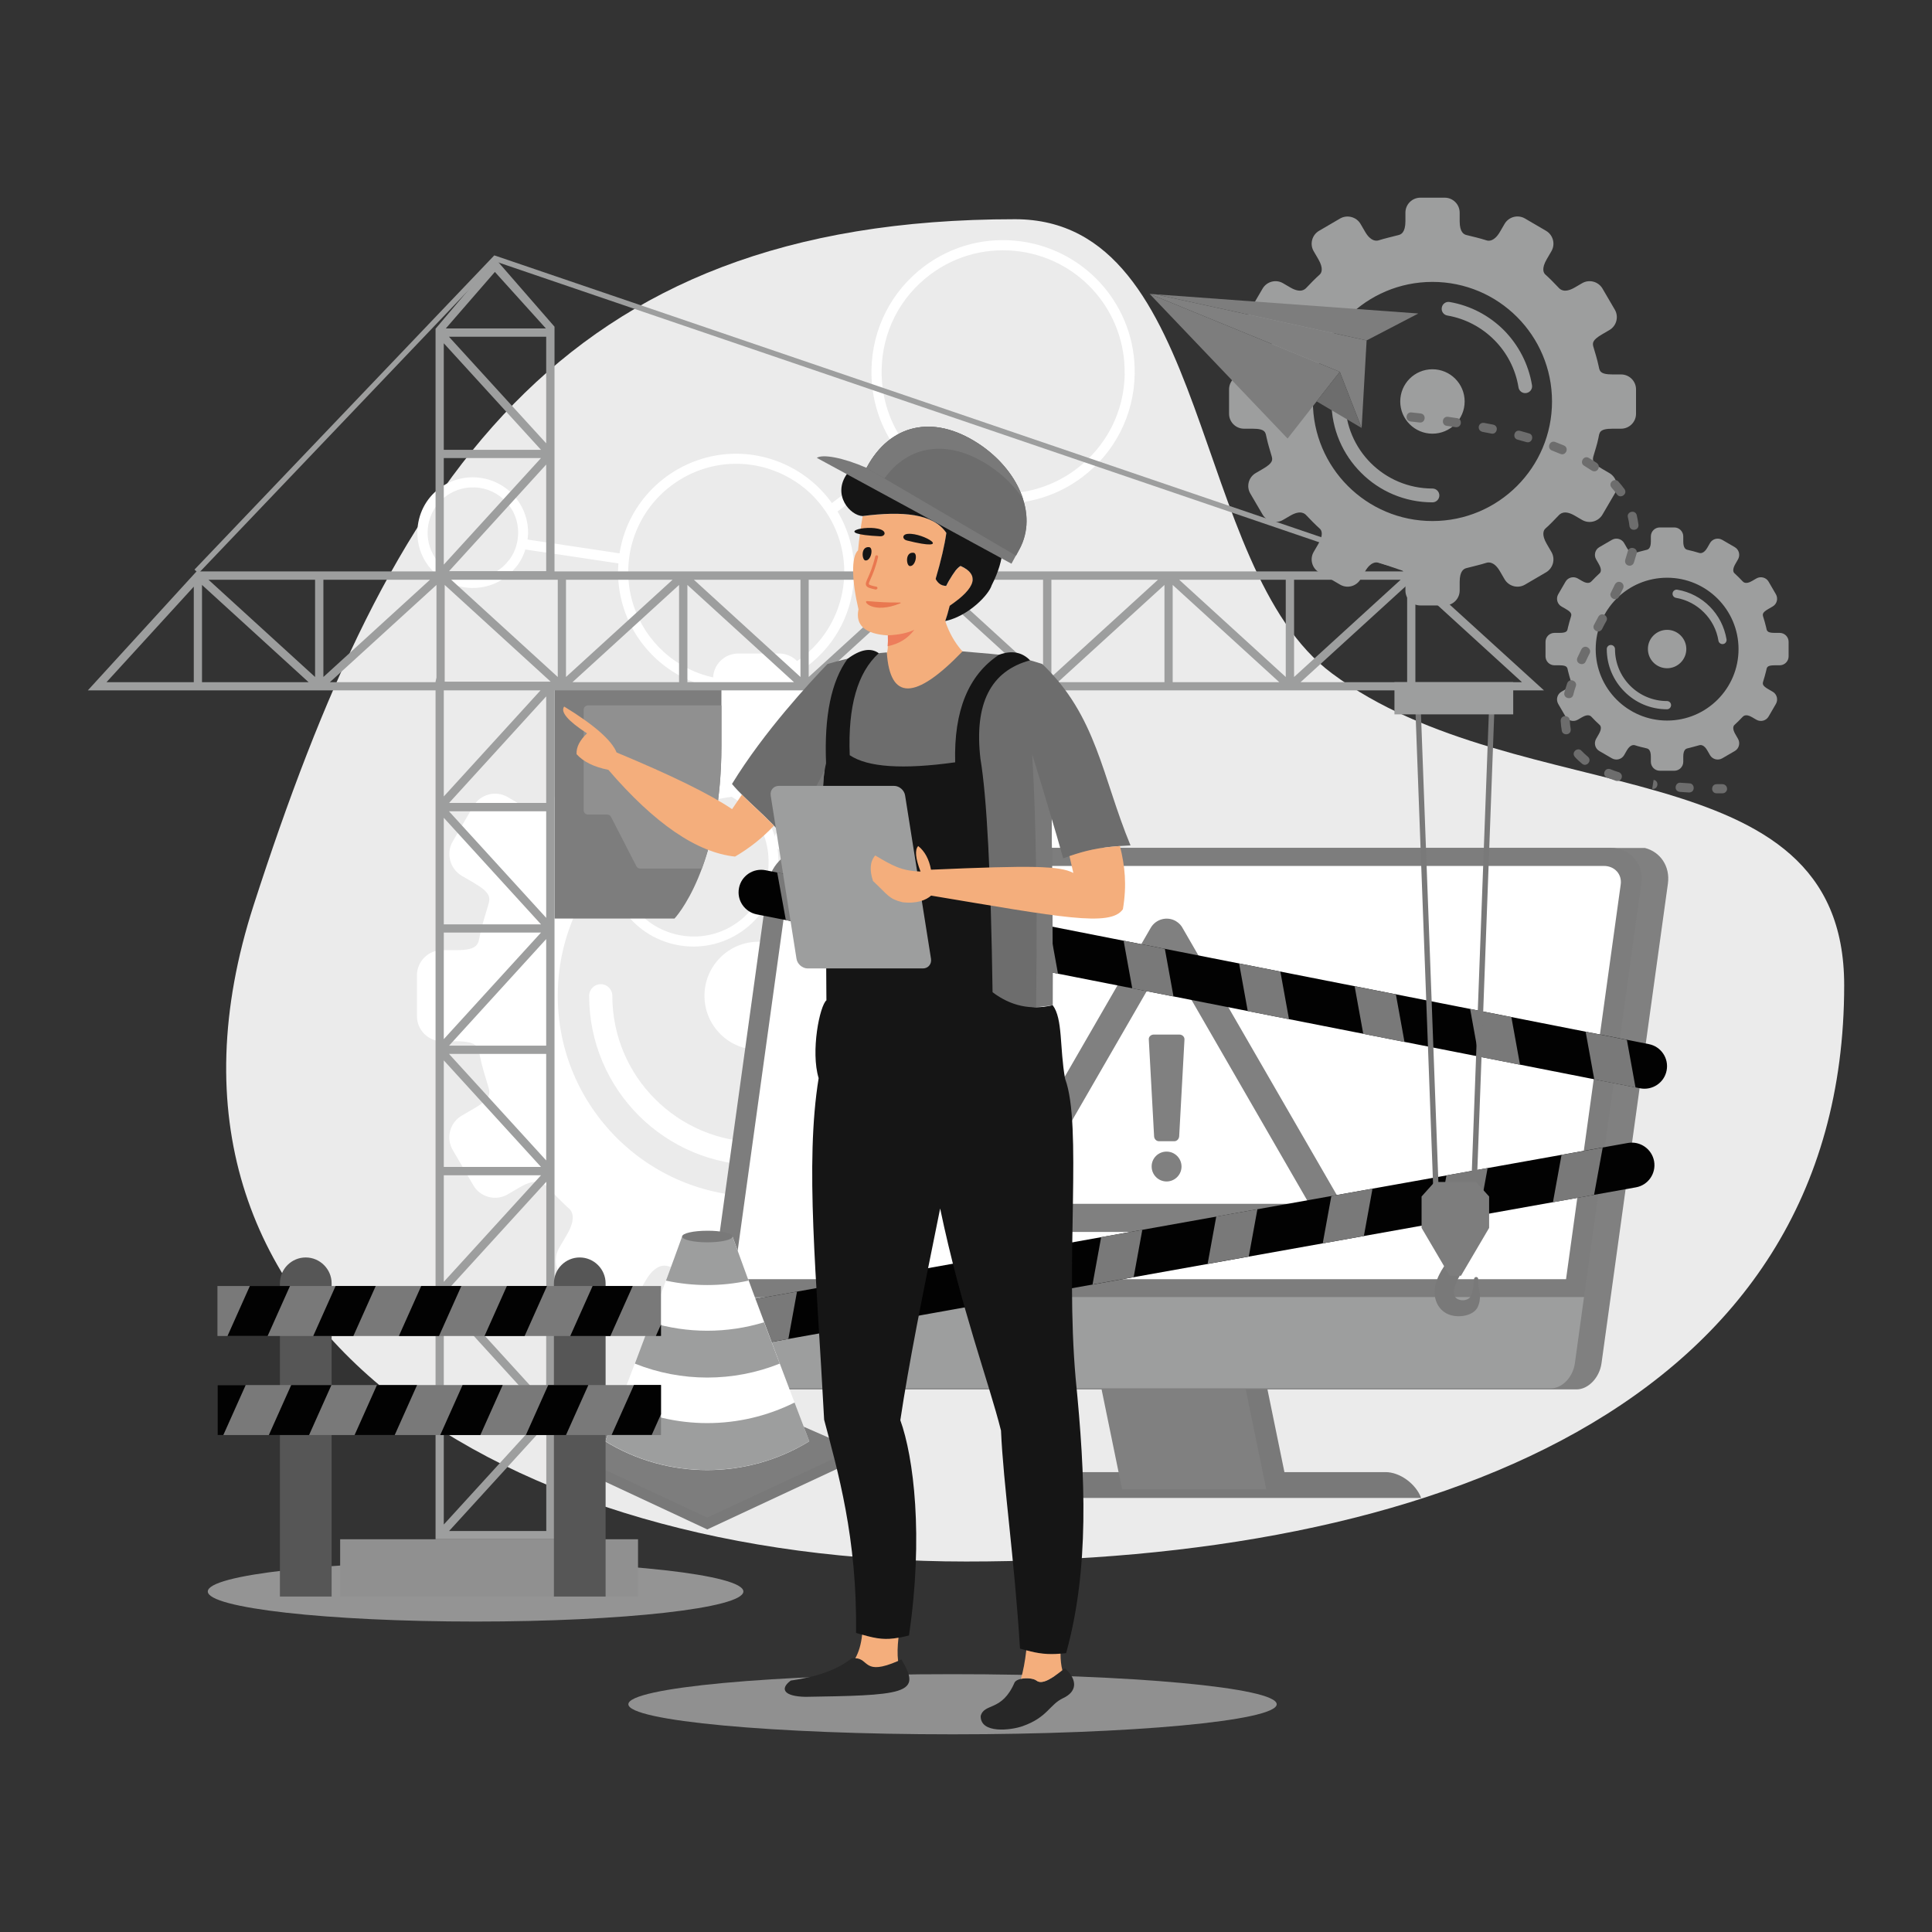 <svg width="500" height="500" viewBox="0 0 500 500" fill="none" xmlns="http://www.w3.org/2000/svg">
<rect x="0" y="0" width="500" height="500" fill="#333333" stroke="none"/>
<g clip-path="url(#clip0_193_14717)">
<path fill-rule="evenodd" clip-rule="evenodd" d="M262.685 56.734C313.69 56.734 307.879 146.807 344.687 174.255C393.43 210.589 477.273 192.606 477.273 254.969C477.273 364.444 368.533 404.118 250.013 404.118C131.493 404.118 30.378 343.385 65.66 234.199C100.943 125.012 144.165 56.734 262.685 56.734Z" fill="#EBEBEB"/>
<path fill-rule="evenodd" clip-rule="evenodd" d="M417.172 139.708L413.912 141.601C412.808 142.232 412.44 143.652 413.071 144.756L413.78 145.992C414.622 147.438 414.254 148.121 413.991 148.358C413.255 149.015 412.597 149.699 411.914 150.409C411.703 150.619 411.099 151.329 409.442 150.356L408.312 149.699C407.208 149.068 405.788 149.436 405.157 150.54L403.264 153.8C402.633 154.905 403.001 156.324 404.105 156.955L405.236 157.613C406.787 158.506 406.761 158.98 406.55 159.637C406.287 160.531 405.998 161.451 405.788 162.371C405.604 163.212 405.683 163.791 403.579 163.791H402.291C401.029 163.791 399.978 164.816 399.978 166.104V169.864C399.978 171.126 401.003 172.178 402.291 172.178H403.579C405.683 172.178 405.604 172.782 405.788 173.597C405.998 174.544 406.287 175.438 406.55 176.332C406.761 176.989 406.787 177.462 405.236 178.356L404.105 179.013C403.001 179.644 402.633 181.064 403.264 182.168L405.157 185.428C405.788 186.533 407.208 186.901 408.312 186.27L409.442 185.612C411.099 184.64 411.73 185.35 411.914 185.56C412.597 186.27 413.255 186.953 413.991 187.611C414.254 187.847 414.622 188.504 413.78 189.977L413.071 191.212C412.44 192.317 412.808 193.736 413.912 194.367L417.172 196.26C418.276 196.891 419.696 196.523 420.327 195.419L421.037 194.183C421.904 192.711 422.746 192.764 423.114 192.869C424.139 193.211 425.112 193.421 426.19 193.684C426.584 193.789 427.241 194.078 427.241 195.84V197.154C427.241 198.416 428.267 199.468 429.555 199.468H433.315C434.577 199.468 435.628 198.442 435.628 197.154V195.84C435.628 194.078 436.286 193.789 436.68 193.684C437.758 193.395 438.704 193.184 439.756 192.869C440.124 192.764 440.965 192.685 441.833 194.183L442.543 195.419C443.174 196.523 444.593 196.891 445.698 196.26L448.958 194.367C450.062 193.736 450.43 192.317 449.799 191.212L449.089 189.977C448.248 188.531 448.616 187.847 448.879 187.611C449.615 186.953 450.272 186.27 450.956 185.56C451.166 185.35 451.771 184.64 453.427 185.612L454.558 186.27C455.662 186.901 457.082 186.533 457.713 185.428L459.606 182.168C460.237 181.064 459.869 179.644 458.764 179.013L457.634 178.356C456.083 177.462 456.109 176.989 456.319 176.332C456.582 175.438 456.871 174.518 457.082 173.597C457.266 172.756 457.187 172.178 459.29 172.178H460.578C461.84 172.178 462.892 171.152 462.892 169.864V166.104C462.892 164.843 461.867 163.791 460.578 163.791H459.29C457.187 163.791 457.266 163.186 457.082 162.371C456.871 161.425 456.582 160.531 456.319 159.637C456.109 158.98 456.083 158.506 457.634 157.613L458.764 156.955C459.869 156.324 460.237 154.905 459.606 153.8L457.713 150.54C457.082 149.436 455.662 149.068 454.558 149.699L453.427 150.356C451.771 151.329 451.14 150.619 450.956 150.409C450.272 149.699 449.615 149.015 448.879 148.358C448.616 148.121 448.248 147.464 449.089 145.992L449.799 144.756C450.43 143.652 450.062 142.232 448.958 141.601L445.698 139.708C444.593 139.077 443.174 139.445 442.543 140.55L441.833 141.785C440.965 143.258 440.124 143.205 439.756 143.1C438.704 142.758 437.758 142.548 436.68 142.285C436.286 142.18 435.628 141.89 435.628 140.129V138.814C435.628 137.552 434.577 136.501 433.315 136.501H429.555C428.293 136.501 427.241 137.526 427.241 138.814V140.129C427.241 141.89 426.584 142.18 426.19 142.285C425.112 142.574 424.165 142.784 423.114 143.1C422.746 143.205 421.904 143.284 421.037 141.785L420.327 140.55C419.696 139.445 418.276 139.077 417.172 139.708ZM431.448 163.002C434.182 163.002 436.417 165.237 436.417 167.971C436.417 170.705 434.182 172.94 431.448 172.94C428.687 172.94 426.479 170.705 426.479 167.971C426.453 165.237 428.687 163.002 431.448 163.002ZM415.831 167.971C415.831 167.393 416.304 166.92 416.883 166.92C417.461 166.92 417.961 167.393 417.961 167.971C417.961 171.678 419.459 175.043 421.904 177.489C424.349 179.934 427.715 181.432 431.422 181.432C432 181.432 432.473 181.905 432.473 182.484C432.473 183.062 432 183.562 431.422 183.562C427.11 183.562 423.219 181.827 420.406 178.987C417.593 176.174 415.831 172.283 415.831 167.971ZM446.828 165.474C446.907 166.052 446.513 166.604 445.934 166.683C445.356 166.762 444.804 166.367 444.725 165.789C444.278 162.976 442.937 160.452 440.992 158.506C439.072 156.561 436.548 155.194 433.735 154.72C433.157 154.615 432.763 154.063 432.868 153.485C432.973 152.906 433.525 152.512 434.103 152.617C437.363 153.169 440.282 154.747 442.516 157.008C444.751 159.269 446.276 162.187 446.828 165.474ZM431.448 149.515C441.649 149.515 449.931 157.797 449.931 167.997C449.931 178.198 441.649 186.48 431.448 186.48C421.247 186.48 412.965 178.198 412.965 167.997C412.965 157.77 421.221 149.515 431.448 149.515ZM346.817 56.55L341.375 59.731C339.535 60.809 338.904 63.175 339.981 65.016L341.191 67.093C342.611 69.538 341.98 70.642 341.559 71.036C340.35 72.114 339.219 73.297 338.089 74.48C337.747 74.822 336.695 76.005 333.935 74.401L332.042 73.297C330.201 72.219 327.835 72.85 326.757 74.691L323.576 80.133C322.498 81.973 323.129 84.339 324.969 85.417L326.862 86.522C329.465 88.02 329.386 88.809 329.071 89.913C328.624 91.438 328.124 92.937 327.809 94.514C327.52 95.907 327.651 96.906 324.102 96.906H321.946C319.816 96.906 318.081 98.642 318.081 100.771V107.081C318.081 109.211 319.816 110.946 321.946 110.946H324.102C327.651 110.946 327.493 111.945 327.809 113.338C328.151 114.916 328.624 116.414 329.071 117.939C329.412 119.044 329.465 119.806 326.862 121.331L324.969 122.435C323.129 123.513 322.498 125.879 323.576 127.72L326.757 133.162C327.835 135.002 330.201 135.633 332.042 134.555L333.935 133.451C336.695 131.847 337.773 133.03 338.089 133.372C339.219 134.555 340.35 135.738 341.559 136.816C342.006 137.211 342.611 138.315 341.191 140.76L339.981 142.837C338.904 144.677 339.535 147.044 341.375 148.121L346.817 151.303C348.658 152.381 351.024 151.75 352.102 149.909L353.311 147.832C354.757 145.361 356.177 145.44 356.781 145.65C358.517 146.202 360.12 146.57 361.934 147.017C362.592 147.175 363.722 147.675 363.722 150.619V152.828C363.722 154.957 365.457 156.692 367.587 156.692H373.897C376.026 156.692 377.762 154.957 377.762 152.828V150.619C377.762 147.675 378.892 147.175 379.549 147.017C381.337 146.544 382.941 146.202 384.703 145.65C385.307 145.466 386.727 145.361 388.173 147.832L389.382 149.909C390.46 151.75 392.826 152.381 394.667 151.303L400.109 148.121C401.949 147.044 402.58 144.677 401.502 142.837L400.293 140.76C398.873 138.315 399.504 137.211 399.925 136.816C401.134 135.738 402.265 134.555 403.395 133.372C403.737 133.03 404.789 131.847 407.549 133.451L409.442 134.555C411.283 135.633 413.649 135.002 414.727 133.162L417.908 127.72C418.986 125.879 418.355 123.513 416.515 122.435L414.622 121.331C412.019 119.806 412.098 119.044 412.413 117.939C412.86 116.414 413.36 114.916 413.675 113.338C413.964 111.945 413.833 110.946 417.382 110.946H419.538C421.668 110.946 423.403 109.211 423.403 107.081V100.771C423.403 98.642 421.668 96.906 419.538 96.906H417.382C413.833 96.906 413.991 95.907 413.675 94.514C413.333 92.937 412.86 91.438 412.413 89.913C412.071 88.809 412.019 88.046 414.622 86.522L416.515 85.417C418.355 84.339 418.986 81.973 417.908 80.133L414.727 74.691C413.649 72.85 411.283 72.219 409.442 73.297L407.549 74.401C404.789 76.005 403.711 74.822 403.395 74.48C402.265 73.297 401.134 72.114 399.925 71.036C399.478 70.642 398.873 69.538 400.293 67.093L401.502 65.016C402.58 63.175 401.949 60.809 400.109 59.731L394.667 56.55C392.826 55.472 390.46 56.103 389.382 57.943L388.173 60.02C386.727 62.492 385.307 62.413 384.703 62.202C382.967 61.65 381.364 61.282 379.549 60.835C378.892 60.678 377.762 60.178 377.762 57.233V55.025C377.762 52.895 376.026 51.16 373.897 51.16H367.587C365.457 51.16 363.722 52.895 363.722 55.025V57.233C363.722 60.178 362.592 60.678 361.934 60.835C360.147 61.309 358.543 61.65 356.781 62.202C356.177 62.386 354.757 62.492 353.311 60.02L352.102 57.943C351.024 56.129 348.658 55.498 346.817 56.55ZM370.716 95.566C375.317 95.566 379.05 99.299 379.05 103.9C379.05 108.501 375.317 112.234 370.716 112.234C366.115 112.234 362.381 108.501 362.381 103.9C362.381 99.299 366.088 95.566 370.716 95.566ZM344.582 103.9C344.582 102.927 345.371 102.112 346.37 102.112C347.343 102.112 348.158 102.901 348.158 103.9C348.158 110.131 350.682 115.757 354.757 119.832C358.832 123.907 364.485 126.431 370.716 126.431C371.688 126.431 372.503 127.22 372.503 128.219C372.503 129.192 371.715 130.007 370.716 130.007C363.512 130.007 356.965 127.089 352.259 122.356C347.527 117.65 344.582 111.104 344.582 103.9ZM396.481 99.693C396.639 100.666 395.981 101.56 395.009 101.718C394.036 101.876 393.142 101.218 392.984 100.245C392.222 95.513 389.987 91.28 386.753 88.02C383.519 84.76 379.313 82.473 374.58 81.658C373.608 81.5 372.95 80.58 373.134 79.607C373.292 78.634 374.212 77.977 375.185 78.161C380.654 79.108 385.518 81.737 389.277 85.522C392.984 89.308 395.587 94.225 396.481 99.693ZM370.716 72.955C387.805 72.955 401.66 86.811 401.66 103.9C401.66 120.989 387.805 134.844 370.716 134.844C353.627 134.844 339.771 120.989 339.771 103.9C339.771 86.811 353.627 72.955 370.716 72.955Z" fill="#9D9E9E"/>
<path fill-rule="evenodd" clip-rule="evenodd" d="M156.207 178.199L147.057 183.536C143.981 185.324 142.904 189.32 144.718 192.423L146.742 195.893C149.134 199.995 148.083 201.835 147.347 202.519C145.322 204.333 143.429 206.331 141.536 208.303C140.984 208.881 139.223 210.853 134.569 208.145L131.388 206.278C128.312 204.49 124.316 205.542 122.502 208.618L117.165 217.767C115.377 220.843 116.428 224.84 119.504 226.654L122.659 228.494C127.024 231.044 126.919 232.333 126.366 234.173C125.604 236.723 124.789 239.247 124.237 241.876C123.737 244.216 123.974 245.899 118.032 245.899H114.404C110.828 245.899 107.91 248.817 107.91 252.393V262.988C107.91 266.563 110.828 269.482 114.404 269.482H118.032C123.974 269.482 123.737 271.164 124.237 273.504C124.789 276.133 125.604 278.684 126.366 281.208C126.919 283.048 127.024 284.362 122.659 286.886L119.504 288.727C116.428 290.515 115.351 294.511 117.165 297.613L122.502 306.762C124.289 309.838 128.286 310.916 131.388 309.102L134.569 307.236C139.223 304.528 140.984 306.499 141.536 307.078C143.429 309.05 145.322 311.022 147.347 312.862C148.083 313.519 149.134 315.386 146.742 319.487L144.718 322.958C142.93 326.034 143.981 330.03 147.057 331.844L156.207 337.181C159.283 338.969 163.279 337.917 165.093 334.841L167.118 331.371C169.536 327.217 171.929 327.375 172.928 327.69C175.846 328.61 178.554 329.215 181.551 330.004C182.656 330.293 184.548 331.082 184.548 336.051V339.758C184.548 343.333 187.467 346.252 191.042 346.252H201.638C205.213 346.252 208.132 343.333 208.132 339.758V336.051C208.132 331.082 210.024 330.293 211.102 330.004C214.126 329.215 216.808 328.61 219.726 327.69C220.725 327.375 223.117 327.217 225.536 331.371L227.561 334.841C229.348 337.917 233.345 338.995 236.447 337.181L245.596 331.844C248.672 330.056 249.75 326.06 247.936 322.958L245.912 319.487C243.519 315.386 244.571 313.545 245.307 312.862C247.358 311.048 249.224 309.05 251.117 307.078C251.669 306.499 253.431 304.528 258.111 307.236L261.292 309.102C264.368 310.89 268.364 309.838 270.178 306.762L275.515 297.613C277.303 294.537 276.252 290.541 273.176 288.727L270.021 286.886C265.656 284.336 265.761 283.048 266.314 281.208C267.076 278.657 267.891 276.133 268.443 273.504C268.943 271.164 268.706 269.482 274.648 269.482H278.276C281.852 269.482 284.77 266.563 284.77 262.988V252.393C284.77 248.817 281.852 245.899 278.276 245.899H274.648C268.706 245.899 268.943 244.216 268.443 241.876C267.891 239.247 267.076 236.697 266.314 234.173C265.761 232.333 265.656 231.018 270.021 228.494L273.176 226.654C276.252 224.866 277.329 220.87 275.515 217.767L270.178 208.618C268.391 205.542 264.394 204.464 261.292 206.278L258.111 208.145C253.457 210.853 251.696 208.881 251.117 208.303C249.224 206.331 247.331 204.359 245.307 202.519C244.571 201.861 243.519 199.995 245.912 195.893L247.936 192.423C249.724 189.347 248.672 185.35 245.596 183.536L236.447 178.199C233.371 176.412 229.375 177.463 227.561 180.539L225.536 184.01C223.117 188.164 220.725 188.006 219.726 187.69C216.808 186.77 214.1 186.165 211.102 185.377C209.998 185.088 208.132 184.299 208.132 179.33V175.623C208.132 172.047 205.213 169.129 201.638 169.129H191.042C187.467 169.129 184.548 172.047 184.548 175.623V179.33C184.548 184.299 182.656 185.088 181.551 185.377C178.528 186.165 175.846 186.77 172.928 187.69C171.929 188.006 169.536 188.164 167.118 184.01L165.093 180.539C163.279 177.463 159.283 176.412 156.207 178.199ZM196.301 243.717C204.03 243.717 210.287 249.974 210.287 257.703C210.287 265.433 204.03 271.69 196.301 271.69C188.571 271.69 182.314 265.433 182.314 257.703C182.314 249.974 188.571 243.717 196.301 243.717ZM152.473 257.703C152.473 256.047 153.814 254.706 155.471 254.706C157.127 254.706 158.468 256.047 158.468 257.703C158.468 268.167 162.701 277.632 169.563 284.468C176.425 291.33 185.889 295.562 196.327 295.562C197.983 295.562 199.324 296.903 199.324 298.56C199.324 300.216 197.983 301.557 196.327 301.557C184.233 301.557 173.27 296.64 165.33 288.727C157.364 280.761 152.473 269.797 152.473 257.703ZM239.576 250.631C239.838 252.261 238.734 253.786 237.104 254.049C235.474 254.312 233.949 253.208 233.686 251.578C232.398 243.638 228.639 236.539 223.223 231.071C217.807 225.602 210.734 221.764 202.794 220.396C201.164 220.107 200.06 218.582 200.349 216.952C200.639 215.322 202.163 214.244 203.794 214.507C212.969 216.085 221.172 220.528 227.429 226.864C233.713 233.2 238.077 241.429 239.576 250.631ZM196.301 205.752C224.984 205.752 248.252 229.02 248.252 257.703C248.252 286.387 224.984 309.654 196.301 309.654C167.617 309.654 144.35 286.387 144.35 257.703C144.35 229.02 167.617 205.752 196.301 205.752Z" fill="white"/>
<path fill-rule="evenodd" clip-rule="evenodd" d="M191.174 238.485C187.02 241.614 181.893 242.902 176.767 242.166C171.64 241.43 167.092 238.748 163.963 234.594C161.36 231.124 160.046 226.996 160.098 222.632C160.203 216.558 163.043 211.011 167.854 207.409C176.425 200.994 188.624 202.729 195.039 211.3C197.615 214.744 198.956 218.846 198.904 223.184C199.009 229.099 195.854 234.988 191.174 238.485ZM112.985 144.889C111.434 142.812 110.619 140.314 110.671 137.659C110.75 134.005 112.459 130.639 115.351 128.457C120.557 124.592 127.918 125.644 131.783 130.823C134.806 134.82 134.859 140.525 131.993 144.626C131.126 145.678 130.547 146.414 129.417 147.255C124.526 150.91 117.559 150.174 113.511 145.52L112.985 144.889ZM136.541 139.631L136.673 138.08C136.725 134.898 135.726 131.796 133.807 129.246C129.075 122.936 120.083 121.648 113.721 126.38C110.172 129.036 108.095 133.163 108.016 137.633C107.963 140.84 108.936 143.89 110.855 146.44L111.539 147.255C116.429 152.908 124.947 153.802 130.915 149.332C132.282 148.333 133.018 147.387 134.044 146.125C134.911 144.915 135.542 143.601 135.963 142.207L160.046 145.809C159.94 147.124 159.914 148.359 159.993 149.674C160.571 160.585 166.96 170.286 176.635 175.255C179.343 176.622 182.235 177.569 185.232 178.068L181.841 201.073C176.478 200.468 170.904 201.835 166.25 205.306C160.782 209.407 157.574 215.717 157.443 222.579C157.364 227.522 158.889 232.202 161.807 236.145C165.33 240.851 170.483 243.901 176.32 244.742C182.13 245.584 187.94 244.085 192.646 240.562C198.115 236.461 201.323 230.177 201.454 223.289C201.533 218.346 200.034 213.666 197.09 209.749C193.83 205.437 189.308 202.65 184.417 201.52L187.809 178.436C190.491 178.673 193.225 178.568 195.907 178.095C200.534 177.28 205.003 175.334 208.815 172.468C216.414 166.789 220.883 158.061 221.067 148.465C221.225 142.917 219.595 137.107 216.755 132.375L234.37 119.15C236.789 121.832 239.55 124.067 242.678 125.802C254.483 132.585 269.153 131.691 280.038 123.514C288.504 117.178 293.473 107.424 293.657 96.803V96.75C293.946 79.582 281.458 64.938 264.421 62.493C255.403 61.205 246.438 63.492 239.155 68.961C230.69 75.323 225.721 85.051 225.537 95.699C225.405 103.297 227.745 110.606 232.32 116.679L232.688 117.126L215.283 130.192L214.941 129.693C212.076 125.881 208.474 122.857 204.267 120.728C193.83 115.469 181.552 116.547 172.166 123.567C167.407 127.143 163.805 131.98 161.781 137.554C161.097 139.394 160.65 141.287 160.335 143.206L136.541 139.631ZM207.291 170.365C203.794 172.994 199.719 174.756 195.486 175.518C189.492 176.596 183.234 175.676 177.871 172.915C169.011 168.42 163.148 159.454 162.622 149.516C162.57 148.859 162.596 148.202 162.596 147.544V147.229C162.675 144.179 163.253 141.235 164.278 138.421C166.145 133.321 169.432 128.904 173.77 125.644C182.34 119.229 193.567 118.23 203.11 123.041C206.975 124.987 210.261 127.721 212.891 131.244C222.145 143.496 219.7 161.084 207.291 170.365ZM291.08 96.75C290.922 106.583 286.321 115.575 278.487 121.437C268.443 128.983 254.904 129.798 243.967 123.541C240.26 121.438 237.052 118.624 234.423 115.128C230.19 109.475 228.061 102.771 228.166 95.725C228.323 85.918 232.898 76.927 240.733 71.064C247.463 66.016 255.745 63.913 264.079 65.096C279.801 67.357 291.317 80.871 291.054 96.75H291.08Z" fill="white"/>
<path fill-rule="evenodd" clip-rule="evenodd" d="M123.08 404.092C161.36 404.092 192.384 407.588 192.384 411.874C192.384 416.159 161.36 419.656 123.08 419.656C84.801 419.656 53.777 416.159 53.777 411.874C53.777 407.562 84.801 404.092 123.08 404.092Z" fill="#949494"/>
<path fill-rule="evenodd" clip-rule="evenodd" d="M246.517 433.275C292.841 433.275 330.411 436.772 330.411 441.058C330.411 445.343 292.841 448.84 246.517 448.84C200.192 448.84 162.622 445.343 162.622 441.058C162.622 436.772 200.166 433.275 246.517 433.275Z" fill="#909090"/>
<path fill-rule="evenodd" clip-rule="evenodd" d="M268.837 380.983H295.102L279.985 307.289H317.292L332.409 380.983H358.595C362.275 380.983 366.403 383.98 367.797 387.661H264.657C263.29 383.98 265.156 380.983 268.837 380.983Z" fill="#797979"/>
<path fill-rule="evenodd" clip-rule="evenodd" d="M188.203 352.85L190.57 335.708L205.398 228.651C206.108 223.577 210.787 219.449 215.888 219.449H381.942H423.455H425.69C429.686 220.448 432.263 224.208 431.658 228.651L414.464 352.85C413.938 356.557 411.046 359.58 407.996 359.58H192.541L192.568 359.317C189.676 359.317 187.704 356.425 188.203 352.85Z" fill="#808080"/>
<path fill-rule="evenodd" clip-rule="evenodd" d="M290.396 385.426H327.703L311.665 307.289H274.358L290.396 385.426Z" fill="#808080"/>
<path fill-rule="evenodd" clip-rule="evenodd" d="M183.943 335.683L198.772 228.626C199.481 223.552 204.161 219.424 209.262 219.424H416.829C421.903 219.424 425.479 223.552 424.769 228.626L409.941 335.683H183.943Z" fill="#7D7D7D"/>
<path fill-rule="evenodd" clip-rule="evenodd" d="M409.941 335.682L407.575 352.823C407.075 356.399 404.315 359.291 401.423 359.291H185.942C183.023 359.291 181.078 356.399 181.577 352.823L183.943 335.682H409.941Z" fill="#9D9E9E"/>
<path fill-rule="evenodd" clip-rule="evenodd" d="M189.886 331.055L204.03 228.941C204.398 226.259 206.949 224.104 209.735 224.104H415.095C417.881 224.104 419.827 226.286 419.433 228.941L405.288 331.055H189.886Z" fill="white"/>
<path fill-rule="evenodd" clip-rule="evenodd" d="M306.171 240.377L347.369 311.705C348.683 313.966 347.894 316.884 345.607 318.172C344.871 318.593 344.056 318.803 343.241 318.803V318.83H260.582C257.953 318.83 255.823 316.7 255.823 314.071C255.823 313.098 256.112 312.178 256.638 311.416L297.81 240.114C299.125 237.853 302.043 237.065 304.304 238.379C305.145 238.879 305.776 239.562 306.171 240.377Z" fill="#808080"/>
<path fill-rule="evenodd" clip-rule="evenodd" d="M301.912 247.607L264.999 311.547H335.932V311.495L338.798 311.521L301.912 247.607Z" fill="white"/>
<path fill-rule="evenodd" clip-rule="evenodd" d="M298.572 267.746H305.25C305.96 267.746 306.591 268.325 306.539 269.034L305.171 294.063C305.119 294.773 304.593 295.352 303.883 295.352H299.966C299.256 295.352 298.704 294.773 298.678 294.063L297.31 269.034C297.232 268.325 297.863 267.746 298.572 267.746ZM301.911 298.033C304.041 298.033 305.776 299.769 305.776 301.898C305.776 304.028 304.041 305.763 301.911 305.763C299.782 305.763 298.047 304.028 298.047 301.898C298.02 299.769 299.755 298.033 301.911 298.033Z" fill="#808080"/>
<path fill-rule="evenodd" clip-rule="evenodd" d="M195.854 236.644C192.699 236.013 190.622 232.963 191.253 229.808C191.857 226.653 194.933 224.603 198.088 225.207L426.715 270.217C429.87 270.822 431.947 273.898 431.316 277.053C430.711 280.208 427.635 282.259 424.48 281.654L195.854 236.644Z" fill="#020202"/>
<path fill-rule="evenodd" clip-rule="evenodd" d="M201.138 225.785L211.812 227.888L214.047 240.219L203.372 238.116L201.138 225.785ZM231.031 231.674L241.705 233.778L243.939 246.108L233.265 244.005L231.031 231.674ZM260.897 237.564L271.571 239.667L273.806 251.997L263.132 249.894L260.897 237.564ZM290.79 243.453L301.464 245.556L303.699 257.887L293.025 255.783L290.79 243.453ZM320.683 249.342L331.357 251.445L333.592 263.776L322.918 261.672L320.683 249.342ZM350.576 255.231L361.25 257.334L363.485 269.665L352.811 267.562L350.576 255.231ZM380.469 261.12L391.143 263.224L393.378 275.554L382.703 273.451L380.469 261.12ZM410.362 267.009L421.036 269.113L423.271 281.443L412.596 279.34L410.362 267.009Z" fill="#797979"/>
<path fill-rule="evenodd" clip-rule="evenodd" d="M183.182 350.248C180 350.826 176.977 348.696 176.398 345.542C175.82 342.36 177.95 339.337 181.131 338.758L421.299 295.799C424.481 295.247 427.504 297.35 428.082 300.531C428.635 303.712 426.531 306.736 423.35 307.288L183.182 350.248Z" fill="#020202"/>
<path fill-rule="evenodd" clip-rule="evenodd" d="M195.617 336.156L206.264 334.263L204.03 346.515L193.382 348.408L195.617 336.156ZM225.404 330.845L236.052 328.926L233.817 341.178L223.17 343.071L225.404 330.845ZM255.192 325.508L265.84 323.615L263.605 335.867L252.957 337.76L255.192 325.508ZM284.98 320.171L295.628 318.278L293.393 330.53L282.745 332.423L284.98 320.171ZM314.767 314.834L325.415 312.941L323.181 325.193L312.533 327.086L314.767 314.834ZM344.555 309.523L355.203 307.63L352.968 319.882L342.32 321.775L344.555 309.523ZM374.343 304.186L384.991 302.293L382.756 314.545L372.108 316.438L374.343 304.186ZM404.131 298.875L414.779 296.982L412.544 309.234L401.896 311.153L404.131 298.875Z" fill="#797979"/>
<path fill-rule="evenodd" clip-rule="evenodd" d="M221.146 378.038V374.988H144.98V378.038L183.05 395.811L221.146 378.038Z" fill="#797979"/>
<path fill-rule="evenodd" clip-rule="evenodd" d="M221.146 374.987L183.05 358.318L144.98 374.987L183.05 392.76L221.146 374.987Z" fill="#7D7D7D"/>
<path fill-rule="evenodd" clip-rule="evenodd" d="M189.57 320.014C187.414 320.303 185.232 320.434 183.049 320.434C180.867 320.434 178.711 320.303 176.529 320.014C169.588 339.127 162.805 356.795 156.627 373.016C164.725 377.985 173.874 380.457 183.023 380.457C192.172 380.457 201.322 377.985 209.419 373.016C203.294 356.769 196.51 339.101 189.57 320.014Z" fill="white"/>
<path fill-rule="evenodd" clip-rule="evenodd" d="M156.653 372.99C164.751 377.959 173.9 380.43 183.049 380.43C192.199 380.43 201.348 377.959 209.446 372.99C208.21 369.704 206.922 366.365 205.633 362.973C191.41 370.072 174.663 370.072 160.466 362.973C159.177 366.365 157.915 369.704 156.653 372.99ZM164.304 352.904C176.319 357.715 189.78 357.715 201.795 352.904C200.454 349.381 199.113 345.831 197.746 342.203C188.176 345.122 177.923 345.122 168.327 342.203C166.986 345.805 165.645 349.381 164.304 352.904ZM189.57 320.014C187.414 320.303 185.232 320.434 183.049 320.434C180.867 320.434 178.711 320.303 176.529 320.014C175.136 323.878 173.742 327.691 172.349 331.424C179.395 332.949 186.704 332.949 193.724 331.424C192.357 327.664 190.963 323.878 189.57 320.014Z" fill="#9D9E9E"/>
<path fill-rule="evenodd" clip-rule="evenodd" d="M189.57 320.013C189.57 320.854 186.651 321.512 183.049 321.512C179.448 321.512 176.529 320.828 176.529 320.013C176.529 319.172 179.448 318.514 183.049 318.514C186.651 318.488 189.57 319.172 189.57 320.013Z" fill="#797979"/>
<path fill-rule="evenodd" clip-rule="evenodd" d="M174.558 237.722H143.509V178.436H186.705V192.896C186.705 225.023 174.558 237.722 174.558 237.722Z" fill="#7D7D7D"/>
<path fill-rule="evenodd" clip-rule="evenodd" d="M186.704 192.895V182.562H152.184C151.553 182.562 151.054 183.062 151.054 183.667V209.695C151.054 210.3 151.553 210.799 152.184 210.799H157.127C157.548 210.799 157.942 211.036 158.126 211.404L164.699 224.181C164.883 224.549 165.277 224.786 165.698 224.786H181.63C184.312 217.608 186.704 207.171 186.704 192.895Z" fill="#909090"/>
<path fill-rule="evenodd" clip-rule="evenodd" d="M115.377 84.997H141.274L128.076 70.379L115.377 84.997ZM141.353 114.732V87.153H116.192L141.353 114.732ZM114.851 116.415V88.836L140.012 116.415H114.851ZM114.851 146.124L140.012 118.545H114.851V146.124ZM116.218 147.807L141.353 120.227V147.807H116.218ZM332.751 175.202V150.041H305.172L332.751 175.202ZM207.159 175.202V150.041H179.58L207.159 175.202ZM81.541 175.202V150.041H53.961L81.541 175.202ZM83.696 175.202L111.276 150.041H83.696V175.202ZM146.479 175.202L174.059 150.041H146.479V175.202ZM209.289 175.202L236.868 150.041H209.289V175.202ZM272.098 175.202L299.677 150.041H272.098V175.202ZM334.907 175.202L362.486 150.041H334.907V175.202ZM144.35 175.202V150.041H116.771L144.35 175.202ZM269.942 175.202V150.041H242.389L269.942 175.202ZM115.088 176.411V151.382L142.509 176.411H115.088ZM27.565 176.543H50.149V151.829L27.565 176.543ZM52.279 176.543V151.382L79.858 176.543H52.279ZM85.379 176.543L112.958 151.382V175.36L112.722 176.411V176.543H85.379ZM148.162 176.543L175.741 151.382V176.543H148.162ZM177.897 176.543V151.382L205.476 176.543H177.897ZM210.971 176.543L238.551 151.382V176.543H210.971ZM240.706 176.543V151.382L268.286 176.543H240.706ZM273.781 176.543L301.36 151.382V176.543H273.781ZM303.489 176.543V151.382L331.069 176.543H303.489ZM336.59 176.543L364.169 151.382V176.543H336.59ZM366.299 176.543H393.878L366.299 151.382V176.543ZM114.851 206.12L139.88 178.672H114.851V206.12ZM116.218 207.803L141.353 180.223V207.803H116.218ZM141.353 237.538V209.959H116.192L141.353 237.538ZM114.851 239.22V211.641L140.012 239.22H114.851ZM114.851 268.929L140.012 241.35H114.851V268.929ZM116.218 270.612L141.353 243.033V270.612H116.218ZM141.353 300.321V272.742H116.192L141.353 300.321ZM114.851 302.003V274.424L140.012 302.003H114.851ZM114.851 331.739L140.012 304.159H114.851V331.739ZM116.218 333.421L141.379 305.842V333.421H116.218ZM141.353 363.13V335.551H116.192L141.353 363.13ZM114.851 364.813V337.233L140.012 364.813H114.851ZM114.851 394.548L140.012 366.969H114.851V394.548ZM116.218 396.23L141.379 368.651V396.23H116.218ZM112.722 398.36V178.672H22.727L50.859 147.885H112.722V85.076L128.128 66.883L143.508 84.55V147.885H365.746L399.583 178.672H143.508V398.36H112.722Z" fill="#9D9E9E"/>
<path fill-rule="evenodd" clip-rule="evenodd" d="M370.952 308.471L366.114 178.462L367.508 178.383L372.345 308.418L370.952 308.471Z" fill="#797979"/>
<path fill-rule="evenodd" clip-rule="evenodd" d="M382.126 308.471L380.706 308.418L385.544 178.383L386.937 178.462L382.126 308.471Z" fill="#797979"/>
<path fill-rule="evenodd" clip-rule="evenodd" d="M365.536 148.569L128.312 67.698L51.358 148.385L50.333 147.412L127.918 66.094L128.338 66.225L365.983 147.228L365.536 148.569Z" fill="#9D9E9E"/>
<path d="M391.617 176.543H360.883V184.877H391.617V176.543Z" fill="#9D9E9E"/>
<path d="M165.119 398.359H88.034V413.161H165.119V398.359Z" fill="#909090"/>
<path fill-rule="evenodd" clip-rule="evenodd" d="M374.528 326.639C374.528 326.639 371.636 330.109 371.294 333.685C371.031 336.393 372.319 339.364 375.29 340.31C377.841 341.125 381.311 340.415 382.363 338.391C383.546 336.077 382.783 333.816 382.652 332.949C382.494 332.107 382.547 331.581 382.547 330.977C382.547 330.372 381.521 330.241 381.469 331.108C381.416 331.844 381.258 334.421 380.549 335.578C379.734 336.918 376.92 336.787 376.395 335.288C375.737 333.395 377.788 330.162 377.788 330.162L374.528 326.639Z" fill="#797979"/>
<path fill-rule="evenodd" clip-rule="evenodd" d="M381.994 305.895H376.631H371.268L367.902 309.654V317.778L375.185 330.161H376.631H378.103L385.386 317.778V309.654L381.994 305.895Z" fill="#7D7D7D"/>
<path fill-rule="evenodd" clip-rule="evenodd" d="M79.121 325.43C82.802 325.43 85.826 328.453 85.826 332.134V413.189H72.443V332.134C72.443 328.427 75.441 325.43 79.121 325.43ZM150.028 325.43C153.709 325.43 156.732 328.453 156.732 332.134V413.189H143.35V332.134C143.35 328.427 146.347 325.43 150.028 325.43Z" fill="#565656"/>
<path fill-rule="evenodd" clip-rule="evenodd" d="M56.274 332.818H171.061V345.754H56.274V332.818ZM56.274 358.452H171.061V371.387H56.274V358.452Z" fill="#797979"/>
<path fill-rule="evenodd" clip-rule="evenodd" d="M64.661 332.818H75.046L69.262 345.754H58.877L64.661 332.818ZM86.851 332.818H97.236L91.452 345.754H81.067L86.851 332.818ZM109.014 332.818H119.399L113.615 345.754H103.23L109.014 332.818ZM131.178 332.818H141.562L135.778 345.754H125.394L131.178 332.818ZM153.367 332.818H163.752L157.968 345.754H147.583L153.367 332.818ZM171.061 342.783V345.727H169.746L171.061 342.783ZM63.583 358.452L57.799 371.387H56.274V358.452H63.583ZM171.061 365.998L168.669 371.361H158.284L164.068 358.426H171.061V365.998ZM152.263 358.452L146.479 371.387H136.094L141.878 358.452H152.263ZM130.1 358.452L124.316 371.387H113.931L119.715 358.452H130.1ZM107.936 358.452L102.152 371.387H91.767L97.551 358.452H107.936ZM85.773 358.452L79.989 371.387H69.578L75.362 358.452H85.773Z" fill="#020202"/>
<path fill-rule="evenodd" clip-rule="evenodd" d="M252.196 170.155C250.408 170.286 248.699 168.183 248.226 167.552C246.333 165.159 245.124 162.346 244.651 160.769C245.019 159.717 245.413 158.402 245.807 156.799C252.643 152.145 253.59 148.727 248.621 146.493C247.622 147.045 246.386 148.78 244.887 151.672C243.704 151.619 242.81 151.015 242.179 149.858C243.599 144.968 244.519 140.998 244.94 137.948C241.575 132.926 233.687 132.217 223.25 133.584C222.776 136.371 222.356 139.315 222.067 142.418C220.226 144.126 220.463 150.41 222.172 157.693C221.33 161.82 223.881 164.081 229.822 164.449C229.875 165.448 229.796 166.605 229.77 167.289C229.744 167.92 229.744 169.155 229.06 169.366L227.956 169.629C228.035 184.352 235.607 187.191 252.196 170.155Z" fill="#F4AE7C"/>
<path fill-rule="evenodd" clip-rule="evenodd" d="M223.223 133.558C233.661 132.217 241.548 132.927 244.913 137.922C244.493 140.972 243.572 144.942 242.153 149.832C242.757 150.989 243.651 151.593 244.861 151.646C246.333 148.754 247.595 147.019 248.594 146.467C253.563 148.701 252.617 152.119 245.781 156.773C245.387 158.377 244.992 159.691 244.624 160.743C250.776 159.376 255.929 153.855 256.639 151.488C263.817 137.344 255.824 131.376 251.539 129.194C249.646 115.18 229.48 129.246 219.28 122.516C215.231 128.116 220.068 133.426 223.223 133.558Z" fill="#151515"/>
<path fill-rule="evenodd" clip-rule="evenodd" d="M236.631 162.979C234.975 163.794 232.688 164.293 229.769 164.425C229.822 165.397 229.796 166.528 229.717 167.238C232.661 166.659 234.949 165.24 236.631 162.979Z" fill="#ED7D5B"/>
<path fill-rule="evenodd" clip-rule="evenodd" d="M264.632 446.737C271.125 444.45 271.625 441.111 275.122 439.481C278.645 437.851 279.039 434.906 275.595 431.725C273.045 433.75 269.89 436.247 268.233 434.933C267.129 434.039 263.343 434.118 262.581 435.406C259.294 443.057 254.72 440.638 253.8 444.108C253.721 448.762 261.661 447.789 264.632 446.737ZM208.474 439.139C219.884 438.955 228.429 438.824 232.372 437.562C236.632 436.221 235.738 433.618 233.293 429.464C222.54 434.407 225.405 428.439 220.357 429.201C216.834 432.041 211.576 433.96 204.635 434.933C201.717 437.115 202.9 439.034 208.474 439.139Z" fill="#272727"/>
<path fill-rule="evenodd" clip-rule="evenodd" d="M214.153 171.838C219.858 170.182 224.959 169.183 229.507 168.841C230.322 181.356 236.868 181.277 249.094 168.578C260.872 169.577 263.186 169.709 269.732 171.838C283.877 185.352 285.191 200.969 292.579 218.794C284.376 219.162 280.722 220.135 275.148 222.133C273.965 217.847 272.94 214.43 272.151 211.801C272.388 235.305 272.466 251.421 272.414 260.123C239.629 264.277 220.121 263.83 213.89 258.809C213.759 237.908 213.601 221.37 213.364 209.171C210.13 212.984 207.133 215.955 204.346 218.058C197.695 210.433 193.199 207.384 189.439 202.888C197.8 189.217 209.736 176.465 214.153 171.838Z" fill="#6D6D6D"/>
<path fill-rule="evenodd" clip-rule="evenodd" d="M159.572 194.737C173.796 200.653 183.76 205.543 189.465 209.407L191.989 205.674C194.355 208.04 197.037 210.354 200.297 213.693C197.274 216.874 194.014 219.477 190.228 221.685C180.342 220.634 169.405 213.141 157.443 199.233C153.71 198.497 150.975 197.13 149.214 195.184C149.109 193.396 150.029 191.582 151.922 189.794C146.953 186.561 144.981 184.247 146.006 182.854C153.788 187.612 158.31 191.582 159.572 194.737Z" fill="#F4AE7C"/>
<path fill-rule="evenodd" clip-rule="evenodd" d="M213.574 221.685C213.732 234.463 213.837 246.846 213.916 258.835C212.128 260.228 209.762 272.138 211.865 279.026C208.263 301.268 211.34 330.188 213.285 367.417C216.755 380.536 221.882 397.993 221.54 422.601C227.587 424.442 229.77 424.652 235.238 423.259C239.05 397.599 236.447 377.039 233.003 367.548C235.212 352.878 238.498 336.446 243.309 312.758C248.699 338.575 255.929 357.741 259.058 370.23C259.662 384.164 262.502 402.988 263.974 426.65C268.47 427.991 271.257 428.385 275.91 427.833C281.957 406.064 280.932 382.376 278.382 356.769C275.647 325.982 280.143 291.225 275.647 279.184C274.201 271.165 275.095 263.646 272.44 260.149C266.761 261.464 261.582 260.36 256.876 256.784C256.429 226.444 255.403 206.331 253.747 196.446C252.064 182.17 256.35 173.652 266.577 170.891C264.474 168.735 261.792 168.262 258.558 169.445C250.618 174.677 246.832 183.958 247.2 197.287C233.661 199.18 224.564 198.576 219.91 195.447C219.411 182.854 221.909 174.046 227.43 169.051C225.353 167.552 222.645 168.052 219.358 170.497C215.125 176.307 213.285 185.325 213.785 197.55C212.68 201.941 212.628 209.986 213.574 221.685Z" fill="#151515"/>
<path fill-rule="evenodd" clip-rule="evenodd" d="M268.259 236.25C269.705 236.461 271.072 236.671 272.387 236.829C272.466 247.214 272.466 254.97 272.44 260.123C270.994 260.307 269.548 260.491 268.154 260.648C268.259 251.972 268.286 243.848 268.259 236.25ZM202.032 215.48C206.028 212.168 209.814 206.752 213.416 199.285C213.022 201.888 212.838 205.358 212.943 209.723C209.867 213.272 207.028 216.059 204.372 218.057C203.557 217.137 202.768 216.269 202.032 215.48ZM267.129 195.236C268.89 200.889 270.573 206.41 272.15 211.8C272.203 216.348 272.229 220.607 272.256 224.603C271.099 224.498 269.732 224.419 268.128 224.393C267.97 213.351 267.628 203.623 267.129 195.236Z" fill="#797979"/>
<path fill-rule="evenodd" clip-rule="evenodd" d="M231.373 203.387H201.559C200.192 203.387 199.246 204.517 199.456 205.884L206.134 248.134C206.344 249.501 207.659 250.632 209.026 250.632H238.84C240.207 250.632 241.154 249.501 240.943 248.134L234.239 205.858C234.029 204.491 232.74 203.387 231.373 203.387Z" fill="#9D9E9E"/>
<path fill-rule="evenodd" clip-rule="evenodd" d="M289.845 218.951C291.133 224.183 291.659 228.968 290.607 235.304C287.399 239.984 274.412 237.355 240.97 231.781C239.76 232.885 237.289 233.963 233.529 233.49C230.032 232.623 229.875 231.702 225.931 227.995C224.985 225.103 225.169 222.921 226.509 221.396C230.926 223.999 233.24 225.392 238.235 225.55C236.921 222.132 236.71 219.95 237.631 218.951C239.34 220.318 240.444 222.369 240.943 225.077C267.313 223.92 274.254 224.078 277.777 225.918C277.409 224.262 277.067 222.816 276.778 221.554C280.879 220.161 284.218 219.346 289.845 218.951ZM232.53 423.837C232.267 426.072 232.215 428.096 232.425 429.858C223.433 433.775 224.958 429.253 221.356 429.148C222.25 427.57 222.855 425.52 223.118 423.048C227.035 424.179 229.244 424.442 232.53 423.837ZM274.464 427.965C274.464 429.595 274.622 431.015 274.938 432.25C272.545 434.143 269.758 436.141 268.233 434.932C267.497 434.354 265.604 434.169 264.211 434.485C264.789 432.513 265.262 430.068 265.604 427.097C268.759 427.965 271.178 428.254 274.464 427.965Z" fill="#F4AE7C"/>
<path fill-rule="evenodd" clip-rule="evenodd" d="M253.221 114.813C241.284 106.978 230.295 110.054 224.432 120.755L224.248 121.07C218.017 118.362 212.838 117.495 211.392 118.494L236.894 132.349L261.765 145.889L263.79 142.182C268.811 133.033 263.29 121.412 253.221 114.813Z" fill="#797979"/>
<path fill-rule="evenodd" clip-rule="evenodd" d="M224.432 120.754C230.269 110.027 241.258 106.978 253.221 114.812C263.29 121.411 268.811 133.032 263.816 142.208L262.948 143.811L224.248 121.096L224.432 120.754Z" fill="#6D6D6D"/>
<path fill-rule="evenodd" clip-rule="evenodd" d="M256.008 120.517C245.123 113.392 235.027 115.285 228.902 123.803L224.274 121.095L224.458 120.78C230.295 110.053 241.285 107.003 253.247 114.838C258.821 118.492 263.027 123.698 264.789 129.193C262.607 125.854 259.583 122.883 256.008 120.517Z" fill="#797979"/>
<path fill-rule="evenodd" clip-rule="evenodd" d="M232.845 155.931C229.533 155.957 227.666 155.826 224.432 155.563C223.144 155.458 225.799 159.06 233.003 156.141C233.187 156.062 233.108 155.931 232.845 155.931Z" fill="#E97850"/>
<path fill-rule="evenodd" clip-rule="evenodd" d="M235.002 138.159C233.398 138.264 233.477 139.552 234.66 139.868C247.385 143.049 238.998 137.843 235.002 138.159ZM227.982 137.054C229.481 137.633 229.034 138.842 227.798 138.79C214.705 138.159 224.249 135.608 227.982 137.054Z" fill="#151515"/>
<path fill-rule="evenodd" clip-rule="evenodd" d="M226.667 152.567H226.588C225.169 152.252 224.432 152.068 224.17 151.542C223.933 151.042 224.17 150.516 224.616 149.517C225.116 148.413 225.852 146.757 226.509 143.996C226.562 143.786 226.746 143.681 226.956 143.707C227.167 143.76 227.272 143.944 227.246 144.154C226.588 146.967 225.826 148.676 225.326 149.807C225.037 150.464 224.774 151.016 224.879 151.2C224.985 151.437 225.984 151.673 226.799 151.831C227.009 151.884 227.114 152.068 227.088 152.278C226.983 152.436 226.825 152.567 226.667 152.567Z" fill="#E97850"/>
<path fill-rule="evenodd" clip-rule="evenodd" d="M223.959 145.047C223.039 144.942 222.697 141.366 224.932 141.603C226.115 141.734 225.457 145.205 223.959 145.047ZM235.448 146.493C234.528 146.388 234.186 142.812 236.421 143.049C237.604 143.181 236.947 146.651 235.448 146.493Z" fill="#151515"/>
<path fill-rule="evenodd" clip-rule="evenodd" d="M297.521 76.059L346.738 96.224L333.225 113.497L297.521 76.059Z" fill="#7D7D7D"/>
<path fill-rule="evenodd" clip-rule="evenodd" d="M353.68 88.1L299.021 76.164L367.062 81.133L353.68 88.1Z" fill="#7D7D7D"/>
<path fill-rule="evenodd" clip-rule="evenodd" d="M353.679 88.1L352.391 110.763L346.738 96.224L297.521 76.059L299.02 76.164L353.679 88.1Z" fill="#808080"/>
<path fill-rule="evenodd" clip-rule="evenodd" d="M352.391 110.764L340.744 103.875L346.738 96.225L352.391 110.764Z" fill="#6D6D6D"/>
<path fill-rule="evenodd" clip-rule="evenodd" d="M365.063 109.081C363.459 108.87 363.827 106.557 365.299 106.741L367.666 107.004C369.243 107.214 368.901 109.528 367.403 109.344L365.063 109.081ZM445.776 202.94C446.828 202.94 447.354 204.228 446.644 204.938C446.46 205.148 446.118 205.306 445.776 205.306H444.251C442.727 205.306 442.7 202.94 444.278 202.94H445.776ZM437.232 202.729C438.625 202.729 438.809 205.096 437.1 205.096L434.734 204.938C433.051 204.728 433.498 202.414 434.918 202.572L437.232 202.729ZM427.951 201.836C429.423 202.02 429.213 204.359 427.583 204.175L427.951 201.836ZM418.933 199.837C420.353 200.363 419.774 202.466 418.197 202.072C417.408 201.809 416.672 201.546 415.91 201.257C414.464 200.626 415.331 198.523 416.777 199.075C417.487 199.364 418.223 199.627 418.933 199.837ZM410.914 195.815C412.15 196.84 410.599 198.628 409.442 197.655C408.785 197.103 408.154 196.551 407.575 195.894C406.524 194.632 408.39 193.212 409.337 194.343C409.836 194.868 410.362 195.342 410.914 195.815ZM406.497 188.664C406.708 190.346 404.342 190.478 404.184 189.058C404.026 188.217 403.947 187.402 403.895 186.534C403.895 184.904 406.261 184.983 406.261 186.482C406.287 187.218 406.366 187.928 406.497 188.664ZM407.155 179.83C406.787 181.276 404.473 180.776 404.867 179.199C405.078 178.436 405.314 177.621 405.577 176.859C406.156 175.308 408.338 176.254 407.812 177.621C407.549 178.358 407.339 179.094 407.155 179.83ZM410.389 171.18C409.81 172.547 407.602 171.706 408.233 170.207C408.574 169.498 408.916 168.761 409.258 168.052C410.126 166.527 412.071 167.894 411.388 169.103C411.046 169.76 410.73 170.47 410.389 171.18ZM414.621 162.793C413.806 164.213 411.808 162.951 412.544 161.689L413.649 159.612C414.464 158.192 416.462 159.454 415.726 160.716C415.331 161.4 414.963 162.11 414.621 162.793ZM419.012 154.406C418.171 155.905 416.199 154.564 416.909 153.355L417.934 151.252C418.749 149.832 420.668 150.884 420.064 152.277L419.012 154.406ZM422.85 145.599C422.325 147.019 420.221 146.44 420.616 144.863C420.852 144.127 421.063 143.417 421.273 142.681C421.641 141.182 423.955 141.734 423.56 143.259C423.324 144.048 423.087 144.81 422.85 145.599ZM424.034 135.792C424.218 137.344 421.878 137.633 421.694 136.082C421.615 135.346 421.483 134.609 421.299 133.899C420.905 132.375 423.219 131.823 423.587 133.321C423.771 134.136 423.928 134.977 424.034 135.792ZM420.405 126.564C421.326 127.853 419.38 129.193 418.486 127.958C418.039 127.353 417.592 126.775 417.093 126.223C416.015 124.934 417.934 123.541 418.854 124.645C419.38 125.223 419.906 125.881 420.405 126.564ZM413.254 119.834C414.464 120.701 413.359 122.594 411.94 121.779C411.309 121.359 410.651 120.938 409.994 120.544C408.68 119.808 409.81 117.704 411.204 118.519C411.913 118.94 412.597 119.361 413.254 119.834ZM404.736 115.285C406.182 115.916 405.236 118.072 403.816 117.468C403.106 117.178 402.37 116.889 401.66 116.6C400.214 116.048 401.029 113.839 402.501 114.392C403.264 114.681 404 114.97 404.736 115.285ZM395.692 112.157C397.112 112.499 396.638 114.839 395.035 114.418L392.774 113.787C391.301 113.419 391.827 111.105 393.378 111.5L395.692 112.157ZM386.437 109.896C388.067 110.29 387.358 112.551 385.964 112.209L383.651 111.762C382.152 111.394 382.494 109.239 384.098 109.449L386.437 109.896ZM377.078 108.213C378.55 108.397 378.34 110.737 376.736 110.553L374.422 110.211C372.924 110.027 373.16 107.687 374.738 107.871L377.078 108.213Z" fill="#6D6D6D"/>
</g>
<defs>
<clipPath id="clip0_193_14717">
<rect width="500" height="500" fill="white"/>
</clipPath>
</defs>
</svg>

